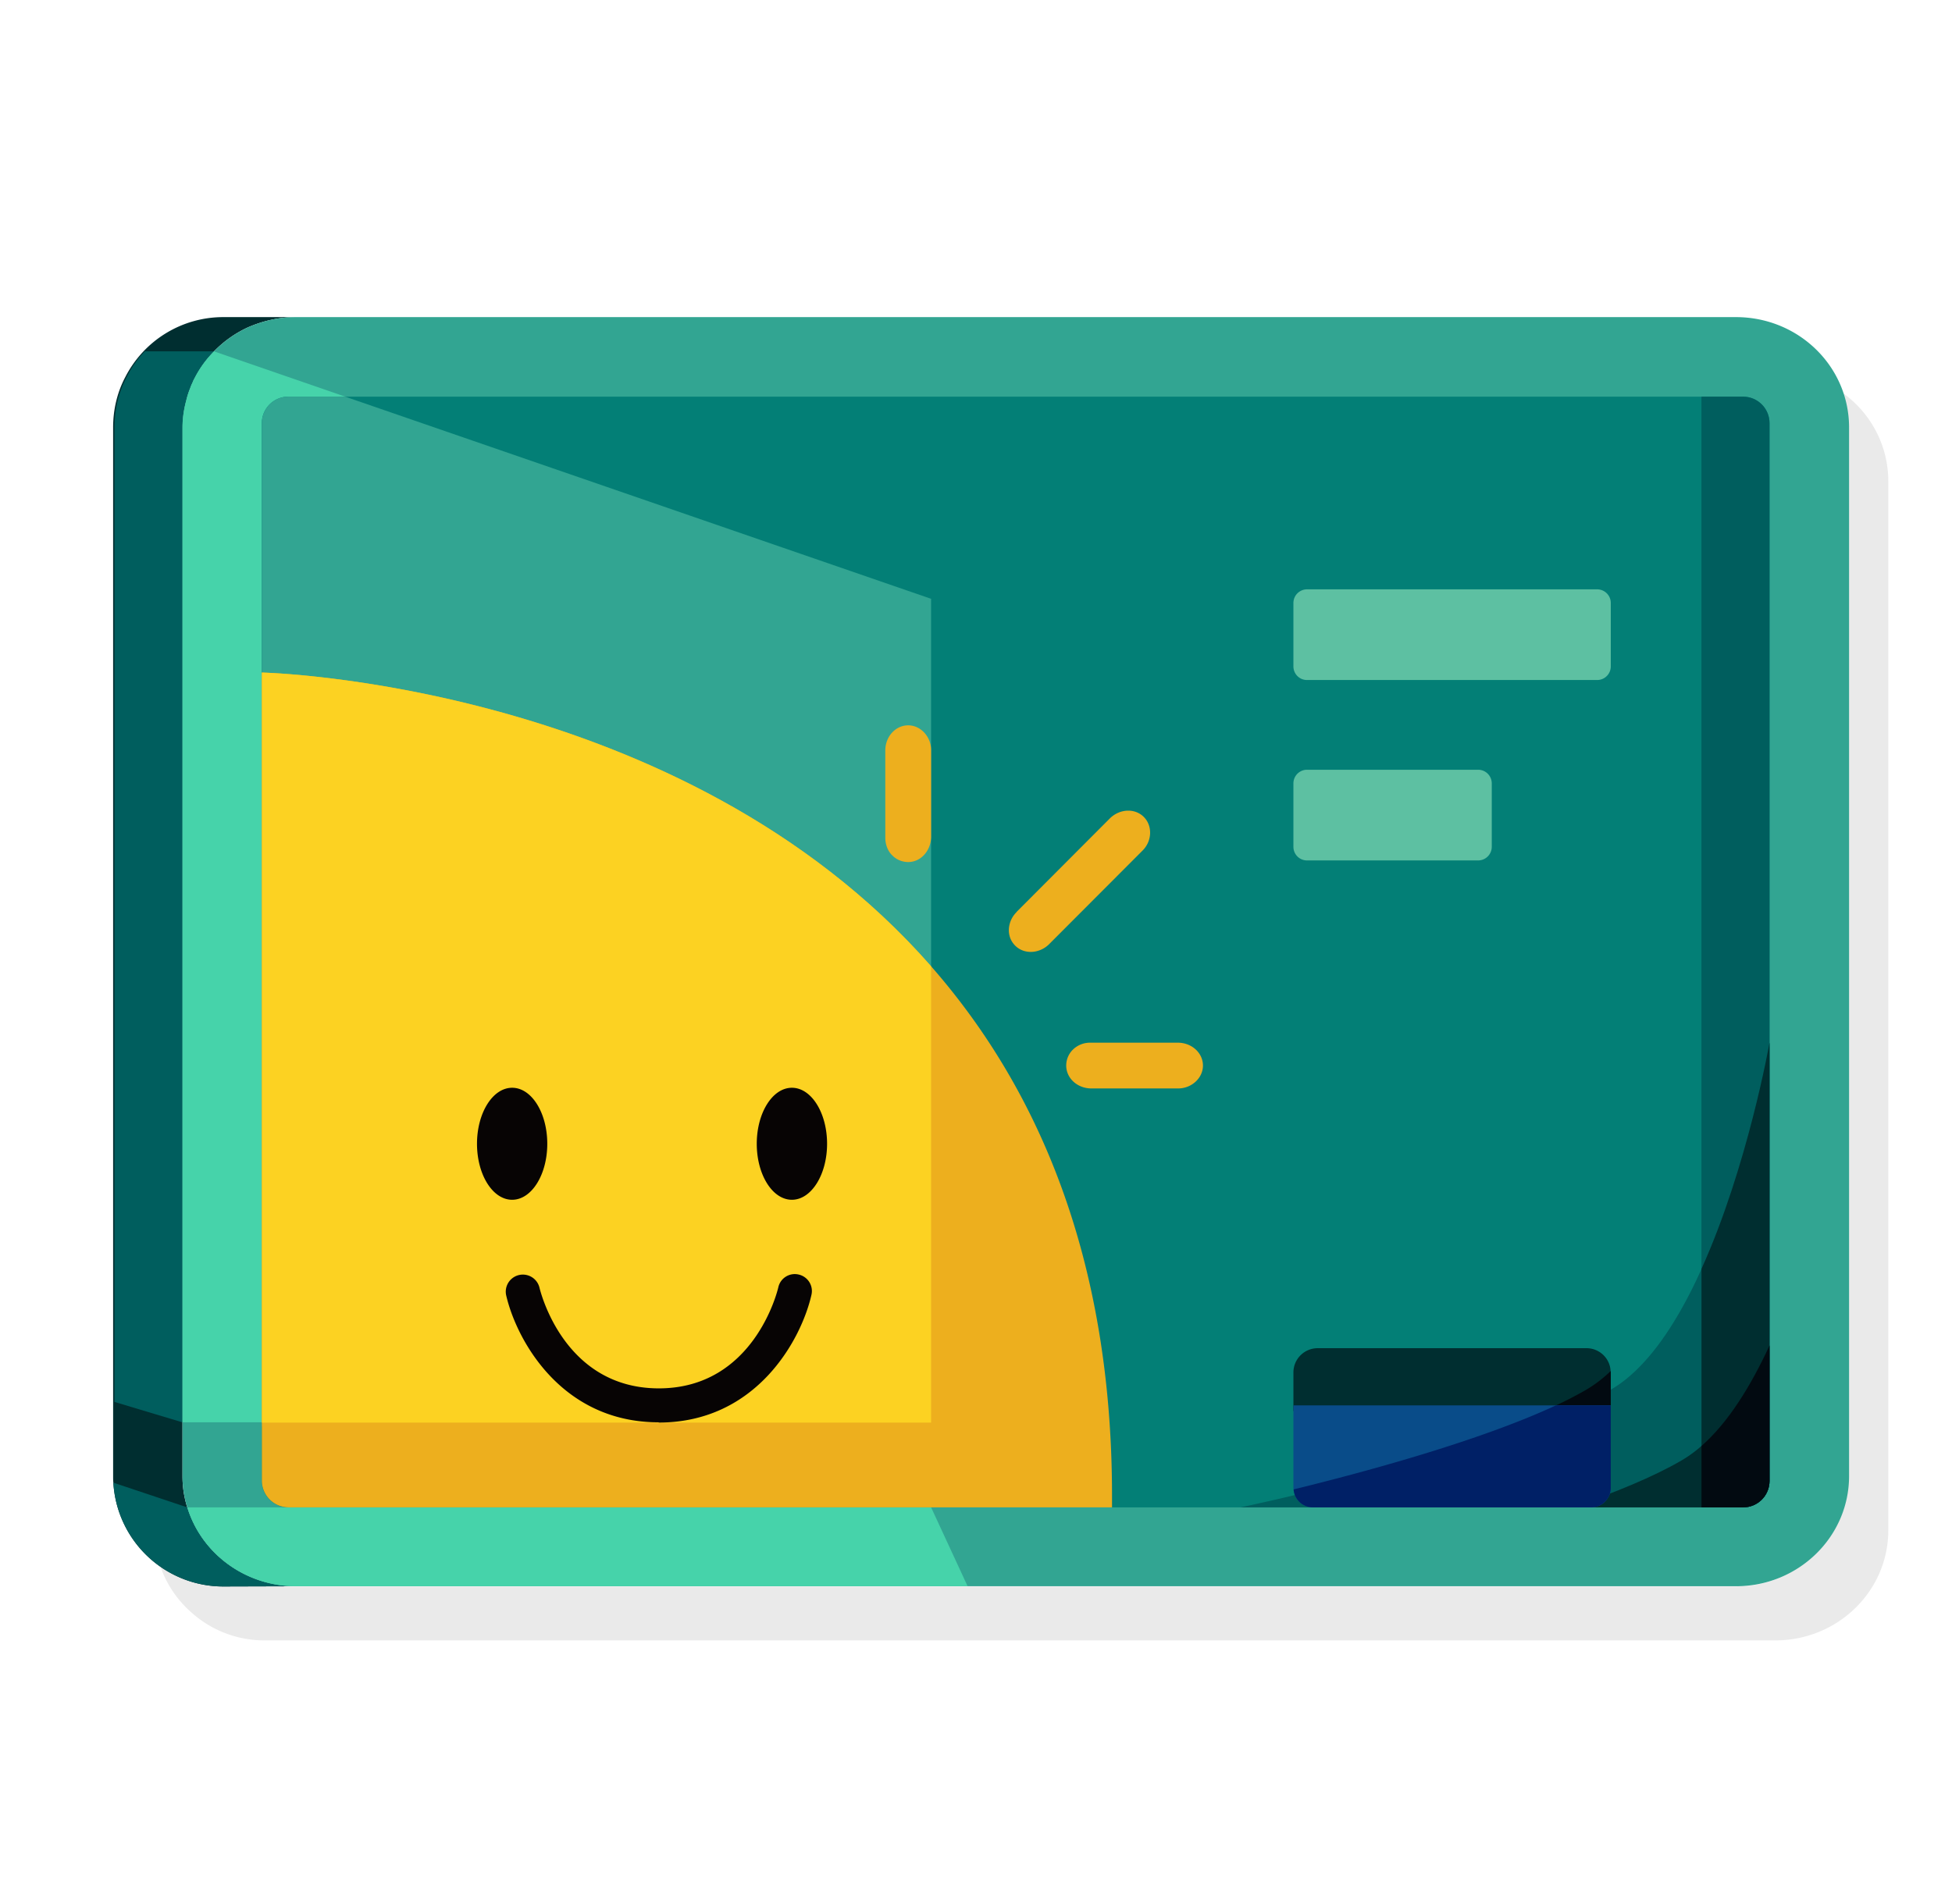 <svg xmlns="http://www.w3.org/2000/svg" width="41" height="40" fill="none"><g clip-path="url(#a)"><path fill="#EAEAEA" d="M39.662 10.114v22.034c0 1.28-1.062 2.314-2.376 2.314H5.557c-.58 0-1.114-.214-1.519-.572a2.282 2.282 0 0 1-.595-.795c-.033-.071-.057-.147-.086-.219.386.286.857.453 1.367.453h31.728c1.315 0 2.377-1.038 2.377-2.315V8.981c0-.252-.043-.495-.12-.724.581.42.953 1.095.953 1.857Z"/><path fill="#002E30" d="M6.424 33.324h-.005l-1.724.005a2.314 2.314 0 0 1-2.314-2.181c-.005-.043-.005-.09-.005-.134V8.981c0-.386.09-.748.257-1.062a2.31 2.31 0 0 1 2.062-1.257H6.21c-.353 0-.69.08-1 .214a2.371 2.371 0 0 0-.715.505c-.157.157-.29.338-.395.538-.019.038-.043.076-.057.12a.733.733 0 0 0-.048.113 1.74 1.74 0 0 0-.085.267 2.178 2.178 0 0 0-.077.562V31.01c0 .228.034.447.1.657.29.957 1.205 1.657 2.281 1.657h.21Z"/><path fill="#005E5E" d="M6.424 33.324h-.005l-1.724.005a2.314 2.314 0 0 1-2.314-2.181l1.552.519c.29.957 1.205 1.657 2.281 1.657h.21ZM4.495 7.38c-.157.158-.29.339-.395.539-.019.038-.043.076-.057.119a.734.734 0 0 0-.048.114 1.658 1.658 0 0 0-.085.267 2.192 2.192 0 0 0-.077.562v20.9l-1.428-.429V8.981c0-.386.09-.748.257-1.062.1-.2.228-.381.38-.538h1.453Z"/><path fill="#1A4866" d="m5.5 8.424-1.4-.505 1.4.414v.09Z"/><path fill="#AEB2B0" d="m4.1 7.92 1.395.504v-.09L4.1 7.918Z"/><path fill="#32A592" d="M36.462 6.662H6.21c-.353 0-.69.08-1 .214a2.371 2.371 0 0 0-.715.505c-.157.157-.29.338-.395.538-.019.038-.043.076-.057.12a.733.733 0 0 0-.048.113 1.74 1.74 0 0 0-.085.267 2.178 2.178 0 0 0-.077.562V31.01c0 .228.034.447.1.657.29.957 1.205 1.657 2.281 1.657h30.248c1.314 0 2.376-1.038 2.376-2.314V8.98c0-1.285-1.062-2.318-2.376-2.318Z"/><path fill="#46D3AA" d="M19.557 12.58v17.3H3.833V8.98c0-.194.029-.38.077-.561a1.69 1.69 0 0 1 .085-.267.733.733 0 0 1 .048-.114c.014-.043.038-.081.057-.12a2.23 2.23 0 0 1 .395-.537l15.062 5.2Zm.767 20.744H6.214c-1.076 0-1.99-.7-2.28-1.657h15.623l.767 1.657Z"/><path fill="#037F76" d="M36.61 8.333H6.056a.557.557 0 0 0-.557.558V31.11c0 .307.25.557.557.557H36.61c.308 0 .558-.25.558-.557V8.89a.557.557 0 0 0-.558-.557Z"/><path fill="#32A592" d="M19.557 12.581v17.386H5.5V8.89c0-.31.248-.558.557-.558h1.19l12.31 4.248Z"/><path fill="#005E5E" d="M37.167 21.905v9.204c0 .31-.248.558-.558.558H26.057s5.49-1.148 7.776-2.472c2.286-1.323 3.334-7.29 3.334-7.29Z"/><path fill="#002E30" d="M37.167 28.267v2.843c0 .31-.248.557-.558.557h-3.585c.88-.305 1.7-.638 2.295-.986.748-.433 1.362-1.362 1.848-2.414Z"/><path fill="#005E5E" d="M37.167 8.89v22.22c0 .31-.248.557-.558.557h-.871V8.333h.871c.31 0 .558.248.558.558Z"/><path fill="#002E30" d="M37.167 21.905v9.204c0 .31-.248.558-.558.558h-.871v-5.01c.971-2.148 1.429-4.752 1.429-4.752Z"/><path fill="#020A11" d="M37.167 28.267v2.843c0 .31-.248.557-.558.557h-.871v-1.29c.562-.491 1.038-1.263 1.429-2.11Z"/><path fill="#EDAF1E" d="M23.357 31.428v.239H6.062a.563.563 0 0 1-.562-.562V14.129s8.814.195 14.057 6.171c2.22 2.533 3.8 6.1 3.8 11.128Z"/><path fill="#FCD222" d="M19.557 20.3v9.586H5.5V14.129s8.814.195 14.057 6.171Z"/><path fill="#070404" d="M11.495 24.029c0 .647-.328 1.176-.738 1.176s-.738-.529-.738-1.176c0-.648.329-1.177.738-1.177.41 0 .738.529.738 1.177Zm5.877 0c0 .647-.33 1.176-.739 1.176-.41 0-.738-.529-.738-1.176 0-.648.329-1.177.738-1.177.41 0 .739.529.739 1.177Zm-3.539 5.851c-2.057 0-2.995-1.751-3.204-2.68a.359.359 0 0 1 .7-.157c.023.095.519 2.124 2.51 2.124 1.99 0 2.49-2.038 2.509-2.124a.354.354 0 0 1 .428-.267c.19.043.314.233.267.429-.21.928-1.148 2.68-3.205 2.68l-.005-.004Z"/><path fill="#002E30" d="M33.833 28.833v.81h-6.666v-.81a.51.51 0 0 1 .51-.51h5.647c.271 0 .495.215.505.482.004.01.004.019.004.028Z"/><path fill="#020A11" d="M33.833 28.833v.81h-1.419a8.02 8.02 0 0 0 .905-.448 2.74 2.74 0 0 0 .51-.39c.004.01.004.019.004.028Z"/><path fill="#094C89" d="M33.833 29.524v1.733c0 .224-.185.41-.41.41h-5.847a.406.406 0 0 1-.405-.377c-.004-.01-.004-.023-.004-.033v-1.733h6.666Z"/><path fill="#002066" d="M33.833 29.524v1.733c0 .224-.185.41-.41.41h-5.847a.406.406 0 0 1-.405-.377c1.572-.385 3.939-1.033 5.51-1.766h1.152Z"/><path fill="#5DC0A2" d="M33.548 12.381h-6.096a.286.286 0 0 0-.285.286V14c0 .158.127.286.285.286h6.096a.286.286 0 0 0 .285-.286v-1.333a.286.286 0 0 0-.285-.286Zm-2.5 3.79h-3.596a.286.286 0 0 0-.285.286v1.333c0 .158.127.286.285.286h3.596a.286.286 0 0 0 .285-.286v-1.333a.286.286 0 0 0-.285-.286Z"/><path fill="#EDAF1E" d="M18.595 17.6c0 .148.057.29.153.376.08.081.2.134.328.134.262 0 .472-.23.481-.52v-1.833c0-.28-.219-.519-.48-.519-.263 0-.477.229-.482.52V17.6Zm4.31 4.305a.513.513 0 0 0-.376.152.468.468 0 0 0-.134.329c0 .262.229.476.52.48h1.833c.28 0 .519-.218.519-.48s-.229-.477-.52-.481h-1.841Zm-1.553-2.743a.54.54 0 0 0-.162.376c0 .124.043.238.134.329.185.185.5.171.704-.024L24 17.867c.2-.2.21-.52.024-.705-.186-.186-.5-.172-.705.024l-1.971 1.976h.004Z"/></g><defs><clipPath id="a"><path fill="#fff" d="M.5 0h40v40H.5z"/></clipPath></defs></svg>